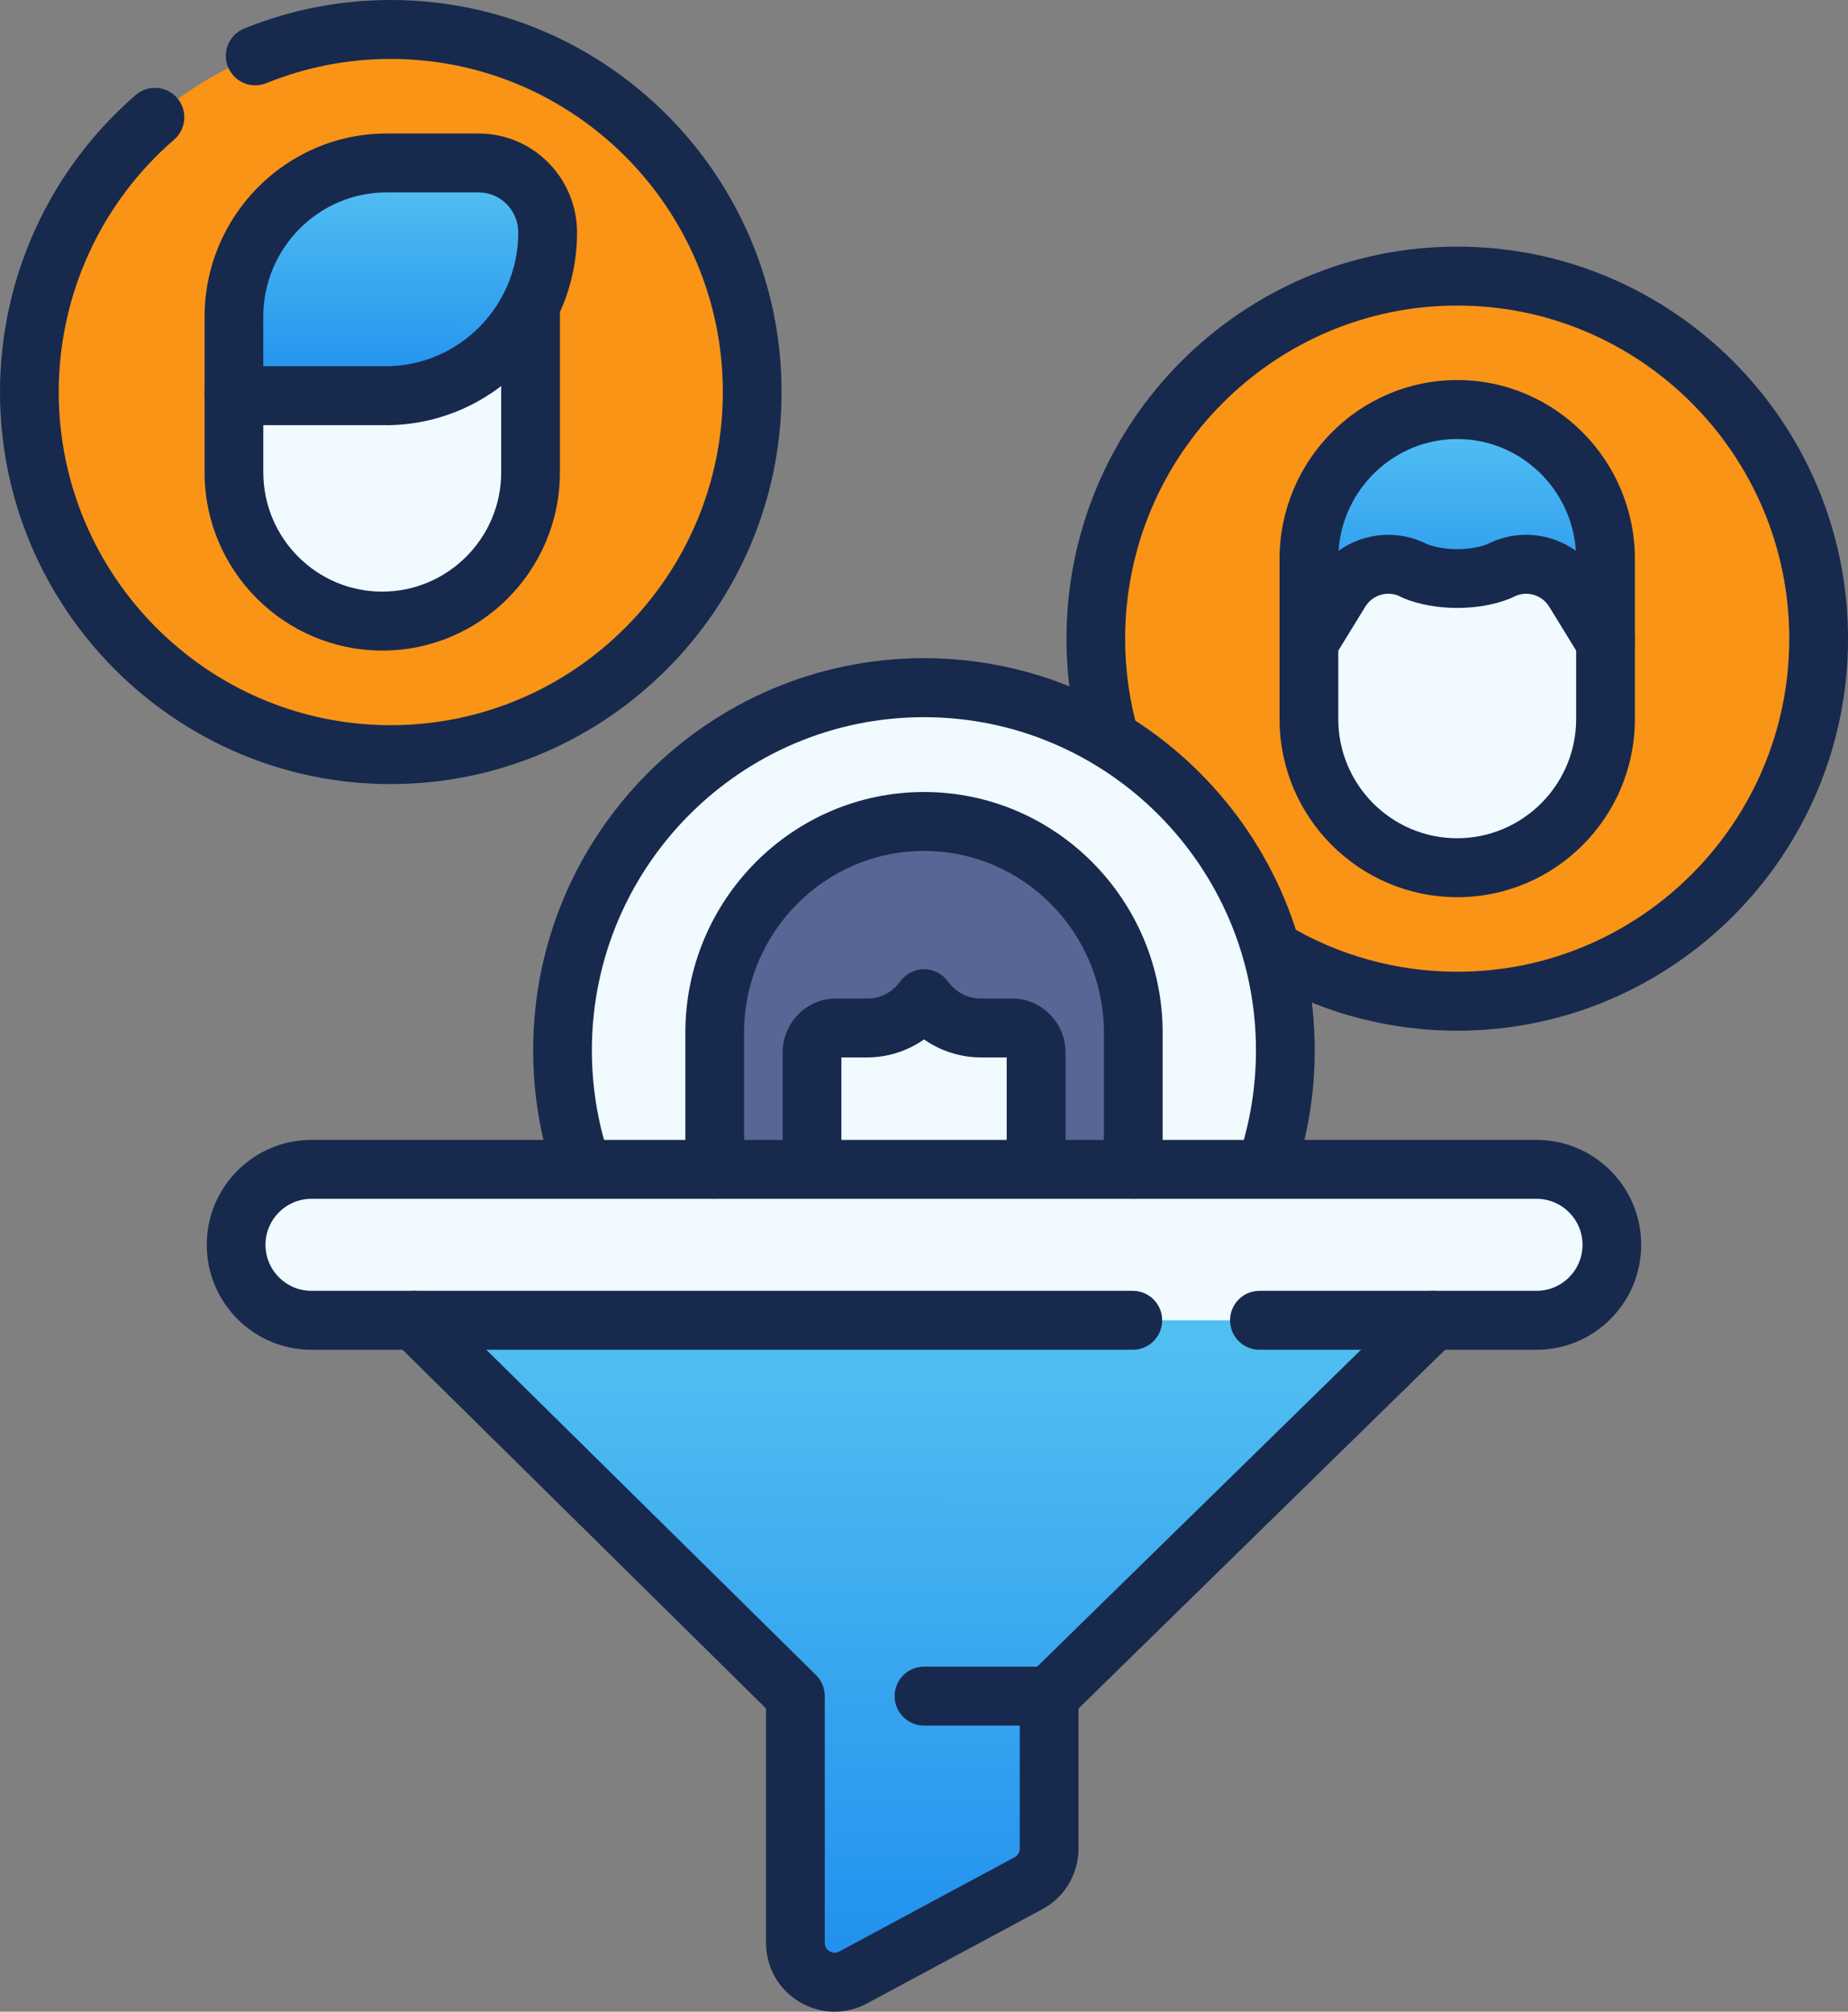 <?xml version="1.0" encoding="UTF-8"?>
<svg xmlns="http://www.w3.org/2000/svg" width="68" height="74" viewBox="0 0 68 74" fill="none">
  <rect x="0" y="0" width="68" height="74" fill="#808080" stroke="none"/>
  <g clip-path="url(#clip0_83_1497)">
    <path d="M53.621 36.83C60.965 36.83 66.919 30.859 66.919 23.493C66.919 16.127 60.965 10.156 53.621 10.156C46.276 10.156 40.322 16.127 40.322 23.493C40.322 30.859 46.276 36.83 53.621 36.83Z" fill="#F99417"></path>
    <path d="M53.625 31.919H53.615C50.604 31.919 48.162 29.471 48.162 26.449V23.496C48.162 20.475 50.604 18.026 53.615 18.026H53.625C56.636 18.026 59.078 20.474 59.078 23.496V26.449C59.078 29.469 56.637 31.919 53.625 31.919Z" fill="#F0FAFF"></path>
    <path d="M48.163 23.628L49.317 21.749C49.895 20.808 51.101 20.483 52.069 21.007C52.969 21.374 54.275 21.374 55.174 21.007C56.14 20.483 57.346 20.808 57.925 21.749L59.079 23.628V20.566C59.079 17.53 56.636 15.067 53.622 15.067C50.608 15.067 48.165 17.53 48.165 20.566V23.628H48.163Z" fill="url(#paint0_linear_83_1497)"></path>
    <path d="M34 51.97C41.345 51.97 47.299 45.998 47.299 38.633C47.299 31.267 41.345 25.295 34 25.295C26.655 25.295 20.701 31.267 20.701 38.633C20.701 45.998 26.655 51.97 34 51.97Z" fill="#F0FAFF"></path>
    <path d="M41.7 47.047V37.991C41.7 33.698 38.253 30.218 34 30.218C29.747 30.218 26.3 33.698 26.3 37.991V47.047H41.7Z" fill="#596594"></path>
    <path d="M34 36.736C33.53 37.389 32.768 37.814 31.908 37.814H30.766C30.276 37.814 29.878 38.216 29.878 38.711V42.886C29.878 45.184 31.724 47.047 34.002 47.047C36.278 47.047 38.125 45.184 38.125 42.886V38.711C38.125 38.215 37.727 37.814 37.236 37.814H36.093C35.233 37.814 34.471 37.389 34.002 36.736H34Z" fill="#F0FAFF"></path>
    <path d="M14.379 27.758C21.724 27.758 27.678 21.787 27.678 14.421C27.678 7.055 21.724 1.084 14.379 1.084C7.035 1.084 1.081 7.055 1.081 14.421C1.081 21.787 7.035 27.758 14.379 27.758Z" fill="#F99417"></path>
    <path d="M14.07 22.847H14.06C11.049 22.847 8.607 20.399 8.607 17.377V14.425C8.607 11.405 11.047 8.955 14.06 8.955H19.521V17.377C19.521 20.397 17.081 22.847 14.068 22.847H14.07Z" fill="#F0FAFF"></path>
    <path d="M8.608 14.556H14.192C17.483 14.556 20.151 11.867 20.151 8.55C20.151 7.138 19.015 5.994 17.614 5.994H14.225C11.122 5.994 8.607 8.529 8.607 11.655V14.554L8.608 14.556Z" fill="url(#paint1_linear_83_1497)"></path>
    <path d="M14.084 47.411L29.27 62.392V71.468C29.27 72.561 30.431 73.257 31.391 72.743L37.845 69.275C38.313 69.024 38.606 68.534 38.606 68.001V62.392L53.917 47.411H14.084Z" fill="url(#paint2_linear_83_1497)"></path>
    <path d="M56.544 48.567H11.456C9.928 48.567 8.689 47.324 8.689 45.791C8.689 44.258 9.928 43.014 11.456 43.014H56.542C58.071 43.014 59.31 44.258 59.31 45.791C59.31 47.324 58.071 48.567 56.542 48.567H56.544Z" fill="#F0FAFF"></path>
    <path d="M53.621 37.914C51.009 37.914 48.451 37.205 46.224 35.862C45.713 35.554 45.547 34.888 45.854 34.375C46.161 33.861 46.825 33.695 47.336 34.003C49.228 35.144 51.401 35.746 53.621 35.746C60.357 35.746 65.839 30.25 65.839 23.493C65.839 16.736 60.357 11.24 53.621 11.24C46.884 11.24 41.402 16.736 41.402 23.493C41.402 24.649 41.562 25.794 41.879 26.894C42.045 27.469 41.713 28.07 41.14 28.235C40.568 28.401 39.967 28.069 39.803 27.494C39.431 26.199 39.243 24.852 39.243 23.493C39.243 15.541 45.694 9.072 53.622 9.072C61.55 9.072 68.001 15.541 68.001 23.493C68.001 31.445 61.551 37.914 53.622 37.914H53.621Z" fill="#18294E"></path>
    <path d="M53.625 33.003C50.013 33.003 47.083 30.063 47.083 26.449V23.497C47.083 22.899 47.567 22.413 48.163 22.413C48.76 22.413 49.244 22.899 49.244 23.497V26.449C49.244 28.867 51.205 30.835 53.616 30.835C56.028 30.835 57.997 28.868 57.997 26.449V23.497C57.997 22.899 58.481 22.413 59.078 22.413C59.674 22.413 60.158 22.899 60.158 23.497V26.449C60.158 30.062 57.228 33.003 53.625 33.003Z" fill="#18294E"></path>
    <path d="M59.078 24.712C58.711 24.712 58.358 24.522 58.159 24.195L57.005 22.317C56.728 21.866 56.15 21.71 55.688 21.96C55.653 21.978 55.617 21.996 55.581 22.01C54.427 22.481 52.815 22.481 51.661 22.01C51.625 21.996 51.589 21.978 51.555 21.96C51.092 21.71 50.514 21.866 50.238 22.317L49.084 24.195C48.83 24.609 48.333 24.802 47.869 24.669C47.404 24.537 47.083 24.112 47.083 23.626V20.564C47.083 16.933 50.016 13.98 53.621 13.98C57.225 13.98 60.158 16.933 60.158 20.564V23.626C60.158 24.11 59.837 24.537 59.372 24.669C59.274 24.697 59.174 24.71 59.078 24.71V24.712ZM56.153 19.673C56.807 19.673 57.45 19.877 57.987 20.26C57.832 17.966 55.933 16.15 53.621 16.15C51.308 16.15 49.41 17.968 49.254 20.26C50.188 19.594 51.445 19.468 52.519 20.02C53.147 20.26 54.093 20.26 54.721 20.02C55.178 19.786 55.668 19.673 56.153 19.673Z" fill="#18294E"></path>
    <path d="M21.391 43.971C20.94 43.971 20.52 43.685 20.367 43.233C19.871 41.754 19.619 40.206 19.619 38.633C19.619 30.68 26.069 24.211 33.998 24.211C41.928 24.211 48.378 30.68 48.378 38.633C48.378 40.206 48.126 41.754 47.63 43.233C47.44 43.801 46.828 44.106 46.262 43.915C45.695 43.724 45.391 43.11 45.582 42.542C46.002 41.288 46.215 39.972 46.215 38.634C46.215 31.877 40.734 26.381 33.997 26.381C27.261 26.381 21.779 31.877 21.779 38.634C21.779 39.972 21.992 41.288 22.413 42.542C22.603 43.11 22.299 43.724 21.733 43.915C21.619 43.954 21.502 43.971 21.388 43.971H21.391Z" fill="#18294E"></path>
    <path d="M41.7 44.097C41.104 44.097 40.62 43.611 40.62 43.013V37.991C40.62 34.302 37.651 31.302 34 31.302C30.349 31.302 27.38 34.302 27.38 37.991V43.013C27.38 43.611 26.896 44.097 26.3 44.097C25.703 44.097 25.219 43.611 25.219 43.013V37.991C25.219 33.107 29.158 29.134 34 29.134C38.842 29.134 42.781 33.107 42.781 37.991V43.013C42.781 43.611 42.297 44.097 41.7 44.097Z" fill="#18294E"></path>
    <path d="M38.123 43.97C37.527 43.97 37.043 43.484 37.043 42.886V38.897H36.093C35.338 38.897 34.609 38.66 34.002 38.235C33.394 38.66 32.664 38.897 31.91 38.897H30.96V42.886C30.96 43.484 30.476 43.97 29.88 43.97C29.283 43.97 28.799 43.484 28.799 42.886V38.71C28.799 37.618 29.682 36.73 30.769 36.73H31.911C32.397 36.73 32.84 36.502 33.127 36.102C33.33 35.82 33.656 35.652 34.003 35.652C34.35 35.652 34.676 35.82 34.879 36.102C35.167 36.501 35.609 36.73 36.095 36.73H37.237C38.324 36.73 39.207 37.619 39.207 38.71V42.886C39.207 43.484 38.723 43.97 38.126 43.97H38.123Z" fill="#18294E"></path>
    <path d="M14.379 28.843C6.45 28.843 0 22.374 0 14.421C0 10.221 1.821 6.238 4.996 3.493C5.449 3.103 6.13 3.154 6.521 3.607C6.909 4.061 6.859 4.745 6.407 5.137C3.708 7.469 2.161 10.854 2.161 14.422C2.161 21.179 7.643 26.676 14.379 26.676C21.116 26.676 26.598 21.179 26.598 14.422C26.598 7.666 21.117 2.168 14.379 2.168C12.796 2.168 11.255 2.469 9.797 3.06C9.243 3.285 8.614 3.016 8.389 2.461C8.164 1.906 8.432 1.275 8.986 1.049C10.703 0.354 12.518 0 14.379 0C22.309 0 28.759 6.469 28.759 14.421C28.759 22.373 22.309 28.842 14.379 28.842V28.843Z" fill="#18294E"></path>
    <path d="M14.07 23.931C10.458 23.931 7.528 20.991 7.528 17.377V14.425C7.528 13.827 8.012 13.341 8.608 13.341C9.205 13.341 9.689 13.827 9.689 14.425V17.377C9.689 19.795 11.649 21.763 14.061 21.763C16.473 21.763 18.442 19.796 18.442 17.377V11.412C18.442 10.814 18.926 10.328 19.523 10.328C20.119 10.328 20.603 10.814 20.603 11.412V17.377C20.603 20.99 17.673 23.931 14.07 23.931Z" fill="#18294E"></path>
    <path d="M14.192 15.639H8.608C8.012 15.639 7.528 15.154 7.528 14.556V11.656C7.528 7.936 10.533 4.911 14.227 4.911H17.615C19.61 4.911 21.233 6.544 21.233 8.552C21.233 12.46 18.075 15.641 14.194 15.641L14.192 15.639ZM9.689 13.472H14.192C16.882 13.472 19.07 11.265 19.07 8.55C19.07 7.738 18.416 7.078 17.614 7.078H14.225C11.723 7.078 9.687 9.131 9.687 11.655V13.47L9.689 13.472Z" fill="#18294E"></path>
    <path d="M30.708 74C30.261 74 29.815 73.879 29.414 73.637C28.646 73.176 28.188 72.365 28.188 71.468V62.847L14.498 49.34C14.072 48.921 14.067 48.235 14.485 47.807C14.902 47.379 15.587 47.375 16.013 47.794L30.027 61.618C30.233 61.822 30.349 62.101 30.349 62.391V71.468C30.349 71.646 30.459 71.738 30.525 71.777C30.59 71.816 30.724 71.87 30.88 71.786L37.334 68.319C37.45 68.255 37.524 68.133 37.524 68.001V62.391C37.524 62.099 37.642 61.819 37.849 61.615L51.98 47.791C52.406 47.373 53.09 47.382 53.508 47.81C53.925 48.239 53.916 48.924 53.489 49.343L39.685 62.848V68.001C39.685 68.934 39.175 69.79 38.354 70.231L31.899 73.698C31.523 73.9 31.116 74 30.708 74Z" fill="#18294E"></path>
    <path d="M38.604 63.475H34C33.404 63.475 32.919 62.99 32.919 62.392C32.919 61.793 33.404 61.307 34 61.307H38.604C39.201 61.307 39.685 61.793 39.685 62.392C39.685 62.99 39.201 63.475 38.604 63.475Z" fill="#18294E"></path>
    <path d="M56.544 49.651H46.342C45.746 49.651 45.262 49.166 45.262 48.567C45.262 47.969 45.746 47.483 46.342 47.483H56.544C57.474 47.483 58.231 46.724 58.231 45.791C58.231 44.857 57.474 44.099 56.544 44.099H11.456C10.526 44.099 9.769 44.857 9.769 45.791C9.769 46.724 10.526 47.483 11.456 47.483H41.683C42.28 47.483 42.764 47.969 42.764 48.567C42.764 49.166 42.28 49.651 41.683 49.651H11.456C9.334 49.651 7.608 47.92 7.608 45.791C7.608 43.662 9.334 41.931 11.456 41.931H56.542C58.664 41.931 60.39 43.662 60.39 45.791C60.39 47.92 58.664 49.651 56.542 49.651H56.544Z" fill="#18294E"></path>
  </g>
  <defs>
    <linearGradient id="paint0_linear_83_1497" x1="53.68" y1="15.803" x2="53.644" y2="23.628" gradientUnits="userSpaceOnUse">
      <stop stop-color="#51BEF1"></stop>
      <stop offset="1" stop-color="#1F8FEE"></stop>
    </linearGradient>
    <linearGradient id="paint1_linear_83_1497" x1="14.441" y1="6.73" x2="14.407" y2="14.556" gradientUnits="userSpaceOnUse">
      <stop stop-color="#51BEF1"></stop>
      <stop offset="1" stop-color="#1F8FEE"></stop>
    </linearGradient>
    <linearGradient id="paint2_linear_83_1497" x1="34.215" y1="49.605" x2="34.127" y2="72.916" gradientUnits="userSpaceOnUse">
      <stop stop-color="#51BEF1"></stop>
      <stop offset="1" stop-color="#1F8FEE"></stop>
    </linearGradient>
    <clipPath id="clip0_83_1497">
      <rect width="68" height="74" fill="white"></rect>
    </clipPath>
  </defs>
</svg>
